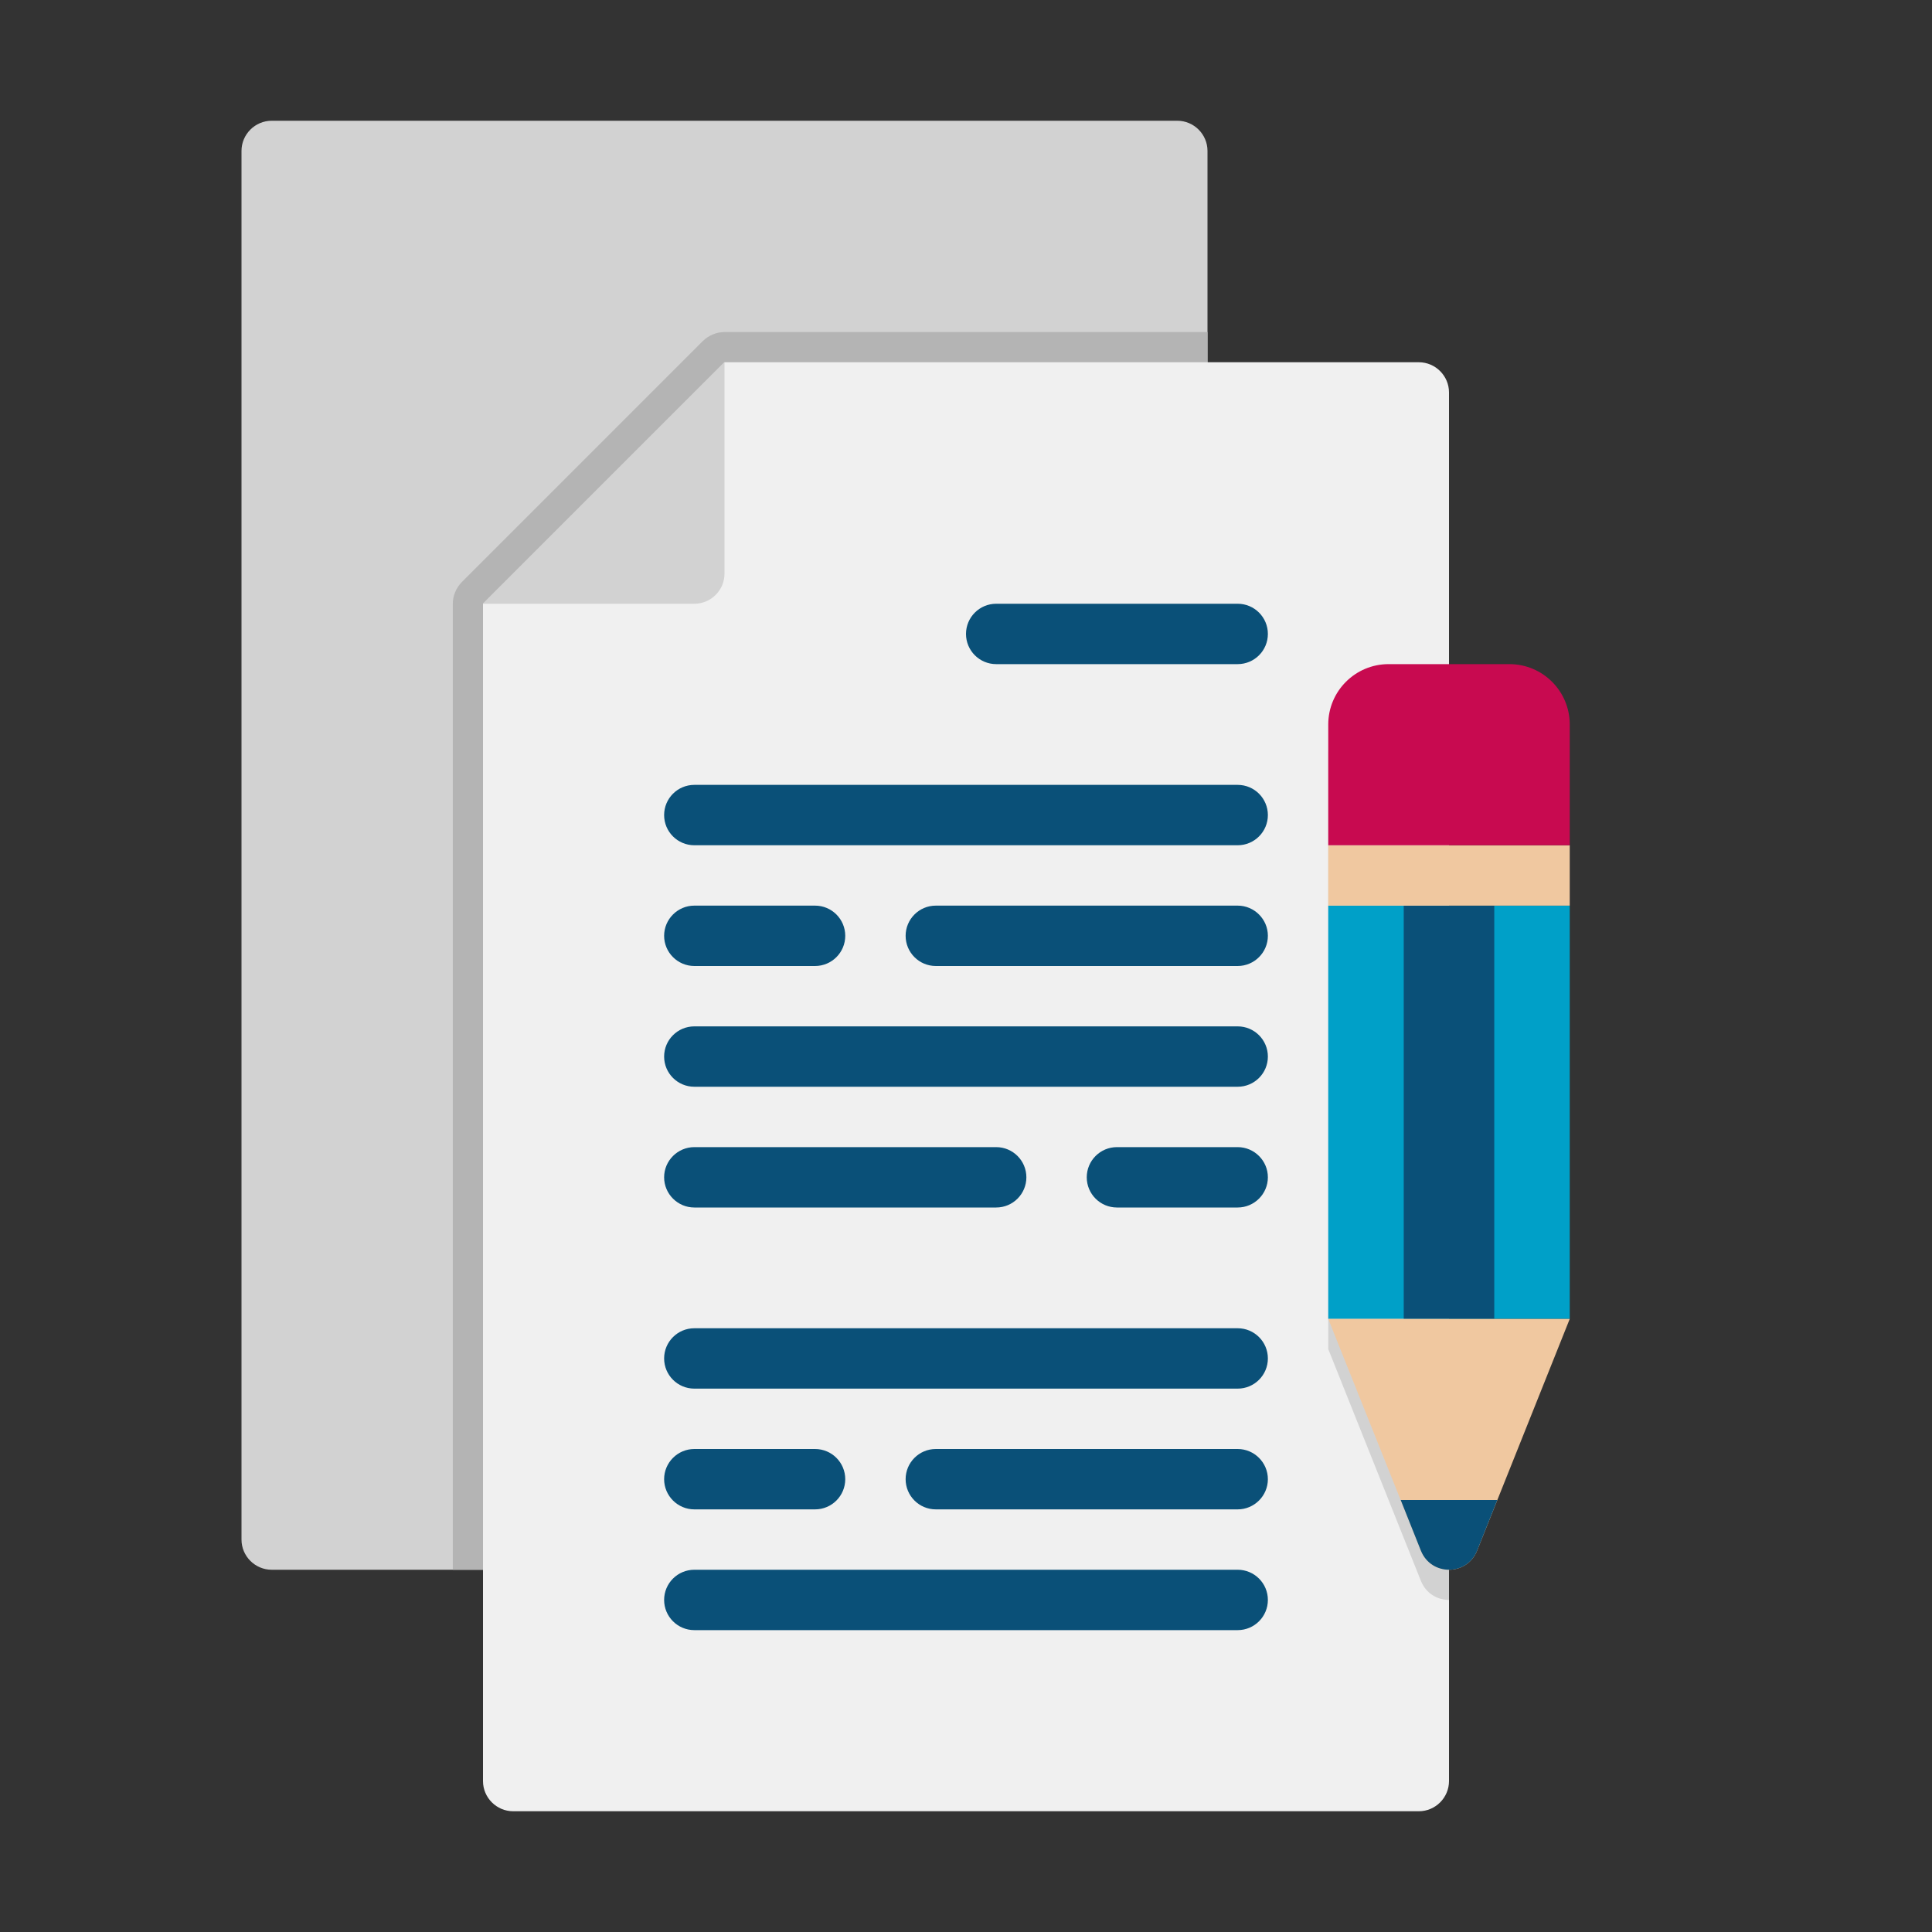 <svg xmlns="http://www.w3.org/2000/svg" xmlns:xlink="http://www.w3.org/1999/xlink" x="0px" y="0px" viewBox="0 0 64 64" xml:space="preserve"><rect x="0" y="0" width="64" height="64" fill="#333333" stroke="none"/><g id="Captions">	<g>	</g></g><g id="Icons">	<g>		<path fill="#D2D2D2" d="M40,5v46c0,0.55-0.45,1-1,1H9c-0.55,0-1-0.45-1-1V5c0-0.55,0.45-1,1-1h30C39.55,4,40,4.45,40,5z"></path>		<path fill="#B4B4B4" d="M40,11v40c0,0.55-0.45,1-1,1H15V20c0-0.27,0.11-0.52,0.29-0.71l8-8C23.48,11.11,23.73,11,24,11H40z"></path>		<path fill="#F0F0F0" d="M48,13v46c0,0.55-0.45,1-1,1H17c-0.55,0-1-0.45-1-1V20l8-8h23C47.55,12,48,12.45,48,13z"></path>		<path fill="#D2D2D2" d="M48,23v30c-0.38,0-0.76-0.21-0.93-0.63L44,44.69V25c0-1.1,0.9-2,2-2H48z"></path>		<g>			<g>				<rect x="44" y="30" transform="matrix(-1 -1.224647e-16 1.224647e-16 -1 96 73.69)" fill="#00A0C8" width="8" height="13.69"></rect>									<rect x="46.5" y="30" transform="matrix(-1 -1.224647e-16 1.224647e-16 -1 96 73.69)" fill="#0A5078" width="3" height="13.69"></rect>				<path fill="#F0C8A0" d="M44,43.69h8c-2.819,7.047-2.208,5.519-3.07,7.68c-0.34,0.84-1.52,0.84-1.86,0     C46.207,49.207,46.819,50.737,44,43.69z"></path>				<path fill="#0A5078" d="M46.4,49.69h3.2l-0.67,1.68c-0.34,0.84-1.52,0.84-1.86,0L46.4,49.69z"></path>			</g>			<rect x="44" y="28" transform="matrix(-1 -1.224647e-16 1.224647e-16 -1 96 58)" fill="#F0C8A0" width="8" height="2"></rect>			<path fill="#C80A50" d="M46,22h4c1.105,0,2,0.895,2,2v4h-8v-4C44,22.895,44.895,22,46,22z"></path>		</g>		<path fill="#D2D2D2" d="M24,12v7c0,0.552-0.448,1-1,1h-7L24,12z"></path>		<g>			<path fill="#0A5078" d="M41,28H23c-0.552,0-1-0.448-1-1v0c0-0.552,0.448-1,1-1h18c0.552,0,1,0.448,1,1v0    C42,27.552,41.552,28,41,28z"></path>			<path fill="#0A5078" d="M41,36H23c-0.552,0-1-0.448-1-1l0,0c0-0.552,0.448-1,1-1h18c0.552,0,1,0.448,1,1l0,0    C42,35.552,41.552,36,41,36z"></path>			<path fill="#0A5078" d="M23,30h4c0.552,0,1,0.448,1,1v0c0,0.552-0.448,1-1,1h-4c-0.55,0-1-0.45-1-1S22.45,30,23,30z"></path>			<path fill="#0A5078" d="M42,31c0,0.55-0.45,1-1,1H31c-0.552,0-1-0.448-1-1v0c0-0.552,0.448-1,1-1h10C41.55,30,42,30.45,42,31z"></path>			<g>				<path fill="#0A5078" d="M41,46H23c-0.552,0-1-0.448-1-1l0,0c0-0.552,0.448-1,1-1h18c0.552,0,1,0.448,1,1l0,0     C42,45.552,41.552,46,41,46z"></path>				<path fill="#0A5078" d="M41,54H23c-0.552,0-1-0.448-1-1l0,0c0-0.552,0.448-1,1-1h18c0.552,0,1,0.448,1,1l0,0     C42,53.552,41.552,54,41,54z"></path>				<path fill="#0A5078" d="M23,48h4c0.552,0,1,0.448,1,1l0,0c0,0.552-0.448,1-1,1h-4c-0.55,0-1-0.45-1-1S22.45,48,23,48z"></path>				<path fill="#0A5078" d="M42,49c0,0.55-0.45,1-1,1H31c-0.552,0-1-0.448-1-1l0,0c0-0.552,0.448-1,1-1h10C41.55,48,42,48.45,42,49z     "></path>			</g>			<path fill="#0A5078" d="M41,40h-4c-0.552,0-1-0.448-1-1l0,0c0-0.552,0.448-1,1-1h4c0.55,0,1,0.45,1,1S41.55,40,41,40z"></path>			<path fill="#0A5078" d="M22,39c0-0.55,0.45-1,1-1h10c0.552,0,1,0.448,1,1l0,0c0,0.552-0.448,1-1,1H23C22.45,40,22,39.55,22,39z"></path>		</g>		<path fill="#0A5078" d="M41,22h-8c-0.552,0-1-0.448-1-1v0c0-0.552,0.448-1,1-1h8c0.552,0,1,0.448,1,1v0C42,21.552,41.552,22,41,22   z"></path>	</g></g></svg>